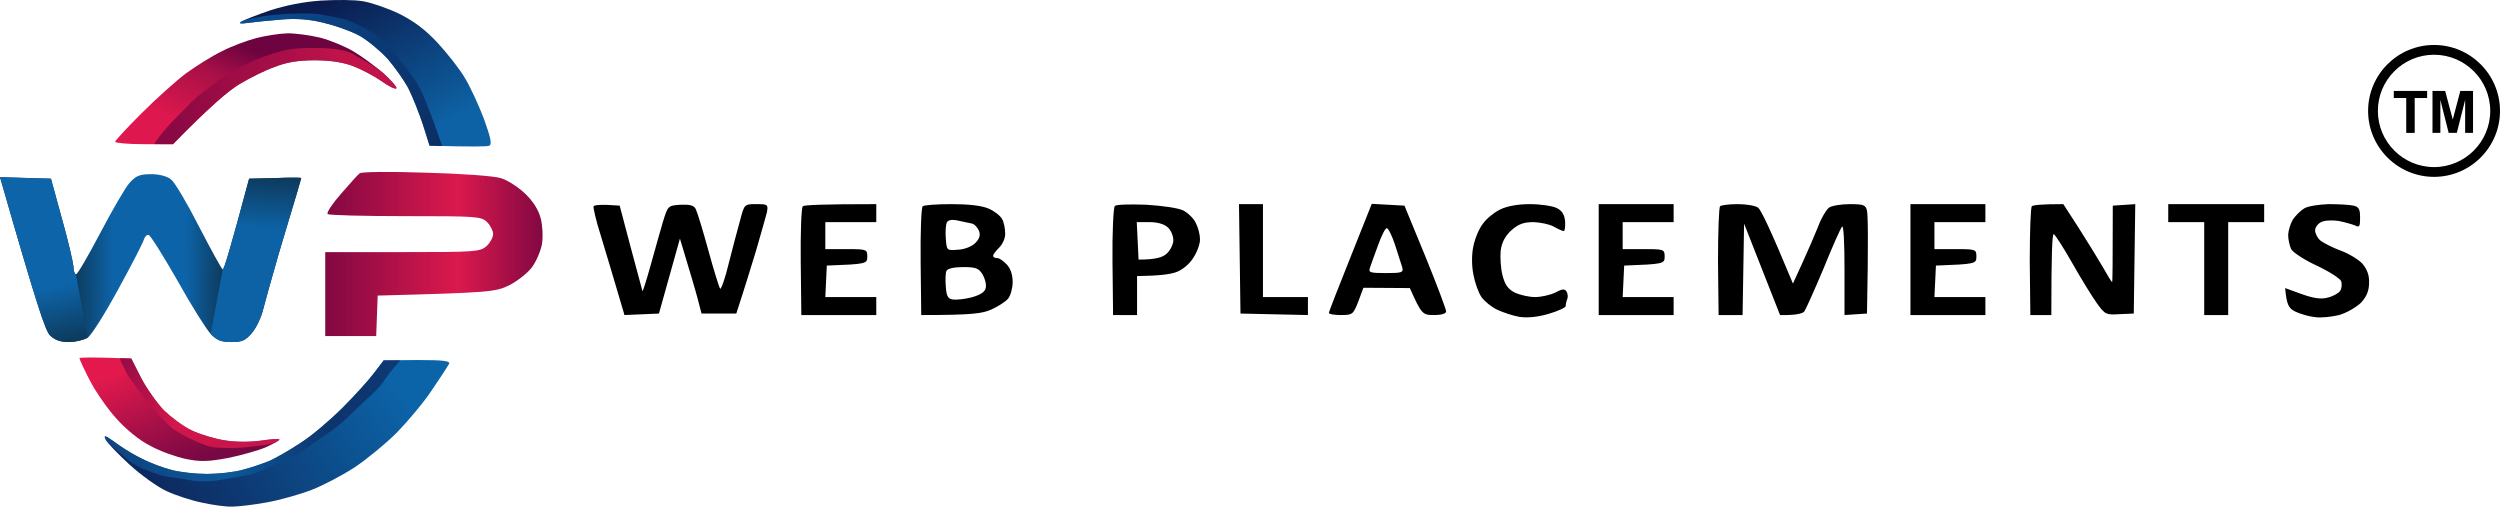 <svg width="4170" height="850" viewBox="0 0 834 170" fill="none" xmlns="http://www.w3.org/2000/svg">
<path fill-rule="evenodd" clip-rule="evenodd" d="M206.725 68.6L210.425 82.6C212.525 90.3 214.225 96.8 214.325 97.1C214.425 97.4 215.625 93.6 217.025 88.6C218.425 83.6 220.225 77.1 221.125 74.1C222.825 68.6 222.825 68.6 227.025 68.3C230.325 68.2 231.525 68.5 232.125 69.8C232.625 70.8 234.525 77 236.325 83.6C238.125 90.2 239.925 95.9 240.225 96.3C240.525 96.7 241.925 92.9 243.125 87.8C244.425 82.7 246.125 76.2 246.925 73.4C248.325 68.1 248.325 68.1 252.325 68.1C256.125 68.1 256.325 68.2 255.825 70.9C255.425 72.4 253.825 78.1 252.225 83.6C250.525 89.1 248.425 96.1 245.625 104.6H234.025L232.725 99.6C232.025 96.9 230.325 91.2 226.825 79.6L219.825 104.6L208.325 105.1L205.725 96.3C204.325 91.5 201.925 83.6 200.425 78.6C198.825 73.6 197.825 69.2 198.025 68.8C198.325 68.4 200.425 68.1 206.725 68.6ZM292.325 68.1V74.1H275.325V83.1H282.325C289.125 83.1 289.325 83.2 289.325 85.6C289.325 88 289.025 88.1 275.825 88.6L275.325 99.1H292.325V105.1H267.325L267.125 87.3C267.025 77.5 267.325 69.1 267.825 68.8C268.325 68.4 274.025 68.1 292.325 68.1ZM317.525 68.1C323.125 68.1 327.625 68.6 329.825 69.6C331.725 70.4 333.725 72 334.325 73.1C334.925 74.2 335.325 76.3 335.325 77.9C335.425 79.4 334.425 81.5 333.325 82.6C332.225 83.7 331.225 84.9 331.325 85.4C331.325 85.8 331.925 86.1 332.625 86.1C333.225 86 334.725 87 335.825 88.2C337.125 89.5 337.825 91.7 337.825 94.1C337.825 96.1 337.125 98.6 336.325 99.6C335.525 100.6 333.025 102.2 330.825 103.2C327.825 104.6 324.325 105.1 307.325 105.1L307.125 87.3C307.025 77.5 307.325 69.1 307.825 68.8C308.325 68.4 312.625 68.1 317.525 68.1ZM315.525 79.6C315.825 83.6 315.825 83.6 319.625 83.3C321.825 83.2 324.225 82.2 325.325 81.1C326.725 79.7 327.125 78.5 326.625 77.1C326.125 75.9 325.125 74.8 324.325 74.6C323.525 74.4 321.425 74 319.625 73.6C317.425 73.1 316.225 73.4 315.825 74.3C315.525 75 315.325 77.4 315.525 79.6ZM315.525 95.6C315.725 98.7 316.225 99.7 317.825 99.9C318.925 100.1 321.725 99.8 324.125 99.2C326.925 98.4 328.525 97.5 328.825 96.1C329.125 95 328.625 93 327.825 91.6C326.525 89.5 325.625 89.1 321.325 89.1C318.225 89.1 316.025 89.6 315.725 90.4C315.425 91 315.325 93.4 315.525 95.6ZM382.325 68.3C387.625 68.6 393.125 69.4 394.725 70.2C396.225 71 398.225 72.8 398.925 74.4C399.725 75.9 400.325 78.3 400.325 79.9C400.325 81.4 399.325 84.2 398.025 86.1C396.725 88.2 394.325 90.1 392.325 90.8C390.425 91.5 386.725 92 379.325 92.1V105.1H371.325L371.125 87.3C371.025 77.5 371.425 69.1 371.925 68.7C372.425 68.2 377.125 68.1 382.325 68.3ZM379.825 86.6C385.725 86.6 387.925 85.8 389.225 84.6C390.425 83.5 391.425 81.5 391.425 80.1C391.425 78.7 390.625 76.8 389.625 75.9C388.525 74.8 386.225 74.1 383.525 74.1H379.225L379.825 86.6ZM413.325 68.1H421.325V99.1H436.325V105.1L413.825 104.6L413.325 68.1ZM457.625 68L468.525 68.6L475.525 85.6C479.325 94.9 482.425 103.2 482.425 103.9C482.425 104.6 480.925 105.1 478.325 105.1C474.625 105.1 474.225 104.9 470.325 96.1L454.825 96L453.125 100.6C451.425 104.9 451.225 105.1 447.325 105.1C445.125 105.1 443.325 104.8 443.325 104.4C443.325 103.9 446.625 95.6 450.525 85.8L457.625 68ZM457.025 89.3C456.425 90.9 457.025 91.1 462.325 91.1C467.625 91.1 468.225 90.9 467.825 89.3C467.525 88.4 466.425 85 465.425 81.8C464.425 78.7 463.125 76.1 462.625 76.1C462.125 76.1 460.825 78.7 459.725 81.8C458.525 85 457.325 88.4 457.025 89.3ZM510.325 68.1C513.925 68.1 517.925 68.7 519.325 69.4C521.125 70.3 521.925 71.6 522.125 73.9C522.225 75.6 522.025 77.1 521.625 77.1C521.125 77 519.725 76.4 518.325 75.6C516.925 74.8 513.925 74.2 511.625 74.1C508.325 74.1 506.625 74.7 504.225 76.8C502.125 78.7 501.025 80.8 500.625 83.6C500.425 85.8 500.625 89.5 501.225 91.8C502.025 95 503.125 96.5 505.325 97.6C507.025 98.4 510.025 99.1 512.125 99.1C514.125 99.1 517.225 98.4 518.825 97.6C521.225 96.3 522.025 96.3 522.625 97.3C523.025 98 523.125 99.2 522.825 99.8C522.525 100.5 522.325 101.5 522.325 102.1C522.325 102.6 519.725 103.8 516.625 104.7C512.925 105.8 509.425 106.1 506.825 105.7C504.625 105.3 501.325 104.2 499.425 103.3C497.525 102.4 495.225 100.5 494.225 99.1C493.225 97.7 492.025 94.3 491.525 91.6C490.925 88.6 490.925 84.8 491.525 82.1C492.025 79.6 493.425 76.2 494.725 74.6C495.925 72.9 498.525 70.8 500.425 69.9C502.625 68.8 506.225 68.1 510.325 68.1ZM533.325 68.1H558.325V74.1H541.325V83.1H548.325C555.125 83.1 555.325 83.2 555.325 85.6C555.325 88 555.025 88.1 541.825 88.6L541.325 99.1H558.325V105.1H533.325V68.1ZM579.725 68.1C582.525 68.1 585.625 68.6 586.525 69.3C587.425 70 590.425 76 598.125 94.6L601.325 87.6C603.125 83.7 605.425 78.3 606.525 75.6C607.525 72.8 609.225 70 610.125 69.3C611.025 68.6 614.225 68.1 617.125 68.1C621.725 68.1 622.425 68.4 622.825 70.3C623.125 71.6 623.325 79.8 622.825 104.6L615.325 105.1V89.8C615.325 81 615.025 75 614.525 75.6C614.025 76.1 611.225 82.4 608.325 89.6C605.325 96.7 602.425 103.2 601.925 103.9C601.325 104.6 599.225 105.2 593.825 105.1L581.825 74.6L581.325 105.1H573.325L573.125 87.3C573.125 77.5 573.425 69.1 573.825 68.8C574.325 68.4 576.925 68.1 579.725 68.1ZM637.325 68.1H662.325V74.1H645.325V83.1H652.325C659.125 83.1 659.325 83.2 659.325 85.6C659.325 88 659.025 88.1 645.825 88.6L645.325 99.1H662.325V105.1H637.325V68.1ZM688.325 68.1L693.625 76.3C696.525 80.9 700.125 86.7 701.625 89.3C703.125 92 704.425 94.1 704.625 94.1C704.725 94.1 704.825 88.4 704.825 68.6L712.325 68.1L711.825 104.6L707.125 104.8C702.625 105.1 702.225 104.9 699.625 101.3C698.025 99.1 694.325 93.1 691.325 87.8C688.325 82.5 685.525 78.2 685.125 78.1C684.625 78.1 684.325 84.2 684.325 105.1H677.325L677.125 87.3C677.125 77.5 677.425 69.1 677.825 68.8C678.325 68.4 680.825 68.1 688.325 68.1ZM723.325 68.1H755.325V74.1H743.325V105.1H735.325V74.1H723.325V68.1ZM776.825 68.1C780.125 68.1 783.825 68.3 785.125 68.6C786.925 69 787.325 69.8 787.325 72.6C787.325 75.6 787.125 76 785.625 75.2C784.625 74.8 782.125 74.1 780.125 73.7C778.025 73.4 775.425 73.5 774.325 74.1C773.225 74.6 772.325 75.9 772.325 76.8C772.325 77.8 773.025 79.3 774.025 80.2C775.025 81 778.125 82.6 780.825 83.6C783.625 84.6 786.825 86.6 788.125 88C789.625 89.8 790.425 91.8 790.325 94.3C790.325 97 789.525 98.9 787.625 101C786.025 102.5 782.825 104.4 780.325 105.1C777.825 105.7 774.225 106.1 772.325 105.8C770.425 105.6 767.525 104.8 765.825 104C763.525 102.9 762.825 101.8 762.325 96.1L767.825 98.1C771.725 99.5 774.325 99.9 776.425 99.3C778.225 98.9 780.025 97.9 780.625 97.1C781.225 96.3 781.325 94.8 781.025 93.8C780.625 92.9 776.925 90.5 772.825 88.6C768.725 86.7 764.925 84.2 764.325 83.1C763.825 82 763.325 79.9 763.325 78.3C763.425 76.8 764.125 74.5 764.925 73.2C765.825 71.9 767.525 70.2 768.725 69.5C769.825 68.8 773.525 68.2 776.825 68.1Z" fill="black"/>
<path d="M812 15C799.869 15 790 24.869 790 37C790 49.131 799.869 59 812 59C824.131 59 834 49.131 834 37C834 24.869 824.131 15 812 15ZM812 55.741C801.667 55.741 793.259 47.334 793.259 37C793.259 26.666 801.667 18.259 812 18.259C822.333 18.259 830.741 26.666 830.741 37C830.741 47.334 822.333 55.741 812 55.741Z" fill="black"/>
<path d="M798.569 32.703H802.723V44.333H805.548V32.703H809.692V30.335H798.569V32.703Z" fill="black"/>
<path d="M818.248 39.885L815.707 30.335H811.479V44.333H814.104V33.314L816.873 44.333H819.594L822.373 33.314V44.333H825V30.335H820.759L818.248 39.885Z" fill="black"/>
<path d="M114.3 136.005C118.4 131.905 123.1 126.705 124.8 124.405L128 120.205L139.3 120.105C148 120.105 150.3 120.405 149.8 121.405C149.5 122.005 146.9 126.005 144.1 130.105C141.4 134.205 136 140.605 132.3 144.405C128.6 148.105 122.2 153.305 118.3 155.905C114.3 158.505 107.9 161.905 104 163.405C100.2 164.905 93.4 166.805 89 167.605C84.6 168.405 79.4 169.005 77.5 169.005C75.6 169.105 71.1 168.505 67.5 167.705C63.9 167.005 58.5 165.205 55.5 163.805C52.5 162.405 46.9 158.405 43.1 154.905C39.3 151.405 35.9 147.805 35.4 146.905C34.7 145.605 34.8 145.305 35.8 145.805C36.4 146.205 38.4 147.505 40 148.705C41.7 149.905 45 151.905 47.5 153.105C50 154.405 54.3 156.005 57 156.705C59.8 157.505 65.2 158.105 69 158.105C72.9 158.105 78.3 157.505 81 156.705C83.8 156.005 87.8 154.605 90 153.705C92.2 152.705 96.9 150.005 100.5 147.605C104.1 145.305 110.3 140.005 114.3 136.005Z" fill="url(#paint0_linear_2_12)"/>
<path d="M29.9 126.805C28 123.105 26.5 119.805 26.5 119.505C26.5 119.205 30.4 119.105 43.8 119.605L47.1 126.105C49 129.705 52.4 134.505 54.7 136.905C57.1 139.205 61.2 142.305 64 143.605C66.7 144.905 71.7 146.405 75 146.905C78.6 147.505 83.3 147.505 87 147.005C90.3 146.505 93.1 146.305 93.2 146.605C93.3 146.905 91.3 148.005 88.7 149.205C86.1 150.305 80.4 151.905 76 152.805C69.4 154.005 66.9 154.105 62 153.105C58.7 152.405 53.3 150.505 50.1 148.705C46.5 146.905 42 143.205 38.8 139.605C35.8 136.305 31.8 130.505 29.9 126.805Z" fill="url(#paint1_linear_2_12)"/>
<path d="M90 3.505C95.2 1.805 101.2 0.605 107 0.205C111.9 -0.095 118.2 -0.095 121 0.405C123.7 0.805 129.2 2.705 133 4.505C138 7.005 141.7 9.705 146 14.305C149.3 17.905 153.5 23.205 155.2 26.205C157 29.205 159.8 35.305 161.5 39.805C163.7 46.005 164.2 48.205 163.2 48.605C162.6 48.905 157.8 49.005 143.3 48.605L141.1 41.605C139.8 37.705 137.7 32.405 136.3 29.605C134.9 26.905 131.7 22.405 129.3 19.605C126.8 16.905 122.6 13.405 119.9 11.905C117.2 10.405 111.8 8.505 108 7.605C103.2 6.405 98.8 6.105 94 6.505C90.2 6.805 85.2 7.305 83 7.605C80.2 8.005 79.5 7.905 80.5 7.205C81.3 6.705 85.6 5.005 90 3.505Z" fill="url(#paint2_linear_2_12)"/>
<path d="M74 17.105C77.3 15.405 82.4 13.505 85.5 12.705C88.5 11.905 93.2 11.205 96 11.105C98.7 11.105 103.7 11.805 107 12.605C110.3 13.505 115.2 15.505 118 17.205C120.7 18.805 125.2 22.105 128 24.505C130.7 27.005 132.6 29.205 132.2 29.505C131.8 29.805 129.5 28.705 127.2 27.005C124.9 25.405 120.6 23.105 117.7 22.005C114.233 20.738 110 20.105 105 20.105C99.7 20.105 95.7 20.705 91.7 22.305C88.5 23.405 83.3 26.005 80 28.005C76.7 29.905 70.3 35.205 57.7 48.105H48.1C42.8 48.105 38.5 47.705 38.4 47.305C38.4 46.905 42.4 42.605 47.2 37.805C52 33.005 58.7 27.005 62 24.505C65.3 22.105 70.7 18.705 74 17.105Z" fill="url(#paint3_linear_2_12)"/>
<path d="M113.8 64.605C116.7 61.305 119.4 58.205 120 57.805C120.6 57.305 130.4 57.205 142 57.605C153.7 57.905 164.8 58.705 167 59.405C169.2 60.005 172.9 62.405 175.2 64.605C177.9 67.205 179.7 70.105 180.4 72.905C181 75.305 181.2 78.905 180.8 81.405C180.4 83.705 178.9 87.205 177.5 89.105C176.1 91.005 172.7 93.705 170 95.105C165.3 97.405 163.8 97.605 126 98.605L125.5 112.105H108.5V84.105H134.2C158.7 84.105 160.1 84.005 162.3 82.105C163.5 81.005 164.5 79.205 164.5 78.105C164.5 77.005 163.6 75.205 162.5 74.105C160.6 72.205 159.2 72.105 135.2 72.105C121.4 72.105 109.7 71.805 109.3 71.405C108.9 70.905 110.9 67.905 113.8 64.605Z" fill="url(#paint4_linear_2_12)"/>
<path d="M33.4 77.805C37.5 70.005 41.9 62.405 43.3 60.905C45.4 58.605 46.7 58.105 50.4 58.105C53.2 58.105 55.8 58.805 57.1 59.905C58.3 60.805 62.5 67.905 66.4 75.605C70.4 83.305 73.9 89.705 74.3 89.905C74.7 90.005 76.8 83.205 83.1 59.605L91.8 59.405C96.6 59.205 100.5 59.205 100.5 59.405C100.5 59.505 99.8 61.905 99 64.605C98.1 67.405 95.5 76.405 93 84.605C90.6 92.905 88.2 101.505 87.6 103.905C87 106.205 85.4 109.505 84 111.105C81.9 113.605 80.7 114.105 77.3 114.105C73.9 114.105 72.4 113.605 70.3 111.405C68.8 109.805 63.8 101.905 59.2 93.605C54.5 85.405 50.2 78.505 49.6 78.405C49 78.205 48.3 78.905 48 79.905C47.8 80.805 44 88.205 39.5 96.405C35.1 104.505 30.5 111.805 29.3 112.605C28 113.405 25.2 114.105 23 114.105C20.2 114.105 18.4 113.505 16.7 111.905C15.1 110.205 12.5 102.605 0 59.105L17 59.605L20.7 73.105C22.8 80.505 24.4 87.605 24.5 88.905C24.5 90.105 24.8 91.305 25.3 91.505C25.7 91.805 29.3 85.605 33.4 77.805Z" fill="url(#paint5_linear_2_12)"/>
<path d="M24.5 88.905C24.5 90.105 24.8 91.305 25.3 91.505L29.3 112.605C28 113.405 25.2 114.105 23 114.105C20.2 114.105 18.4 113.505 16.7 111.905C15.1 110.205 12.5 102.605 0 59.105L17 59.605L20.7 73.105C22.8 80.505 24.4 87.605 24.5 88.905Z" fill="url(#paint6_linear_2_12)"/>
<path d="M77.3 114.105C73.9 114.105 72.4 113.605 70.3 111.405L74.3 89.905C74.7 90.005 76.8 83.205 83.1 59.605L91.8 59.405C96.6 59.205 100.5 59.205 100.5 59.405C100.5 59.505 99.8 61.905 99 64.605C98.1 67.405 95.5 76.405 93 84.605C90.6 92.905 88.2 101.505 87.6 103.905C87 106.205 85.4 109.505 84 111.105C81.9 113.605 80.7 114.105 77.3 114.105Z" fill="url(#paint7_linear_2_12)"/>
<g opacity="0.75">
<path d="M114.3 136.005C118.4 131.905 123.1 126.705 124.8 124.405L128 120.205H133.5C133.2 120.805 131.3 122.4 128.5 126.5C125.8 130.6 122 133.2 118.3 137C114.6 140.7 111.9 142.9 108 145.5C104 148.1 99.9 151.605 96 153.105C92.2 154.605 86.9 157.7 82.5 158.5C78.1 159.3 71.9 160.5 70 160.5C68.1 160.6 66.1 160.8 62.5 160C58.9 159.3 57.5 159.5 53.5 158.5C49.5 157 47.5 156.705 43 153.705C39.2 150.205 35.9 147.805 35.4 146.905C34.7 145.605 34.8 145.305 35.8 145.805C36.4 146.205 38.4 147.505 40 148.705C41.7 149.905 45 151.905 47.5 153.105C50 154.405 54.3 156.005 57 156.705C59.8 157.505 65.2 158.105 69 158.105C72.9 158.105 78.3 157.505 81 156.705C83.8 156.005 87.8 154.605 90 153.705C92.2 152.705 96.9 150.005 100.5 147.605C104.1 145.305 110.3 140.005 114.3 136.005Z" fill="url(#paint8_linear_2_12)"/>
<path d="M42.5 125C40.6 121.3 40 119.905 40 119.605C40 119.305 43.8 119.605 43.8 119.605L47.1 126.105C49 129.705 52.4 134.505 54.7 136.905C57.1 139.205 61.2 142.305 64 143.605C66.7 144.905 71.7 146.405 75 146.905C78.6 147.505 83.3 147.505 87 147.005C90.3 146.505 93.1 146.305 93.2 146.605C93.3 146.905 91.586 148.102 88 148.5C83.5 149 81 149.5 76.5 149.5C70 149.205 71 149.5 66 147.5C62.683 146.173 61.7 145.405 58.5 143.605C55.5 141.5 53.7 139.1 50.5 135.5C47.5 132.2 45 128.5 42.5 125Z" fill="url(#paint9_linear_2_12)"/>
<path d="M91 5C97 4.5 96.5 4.5 102 4.5C107 4.5 108 5.054 110.5 5.5C114 6.125 115.909 6.505 119.9 8.5C124.9 11 125.7 11.4 130 16C133.3 19.6 137.8 25.5 139.5 28.5C141.3 31.5 143.3 37.105 145 41.605C147.2 47.805 146.5 46 147.5 48.605C146.9 48.905 146 48.605 143.3 48.605L141.1 41.605C139.8 37.705 137.7 32.405 136.3 29.605C134.9 26.905 131.7 22.405 129.3 19.605C126.8 16.905 122.6 13.405 119.9 11.905C117.2 10.405 111.8 8.505 108 7.605C103.2 6.405 98.8 6.105 94 6.505C90.2 6.805 85.2 7.305 83 7.605C80.2 8.005 79.5 7.905 80.5 7.205C81.3 6.705 86 5.5 91 5Z" fill="url(#paint10_linear_2_12)"/>
<path d="M76.5 24.505C79.8 22.805 80.856 22.005 85 20.105C88.5 18.5 93.5 17 96.5 16.5C99.5 16 101.5 16 105 16C109 16 114.9 16.3 117.7 18C120.4 19.6 125.2 22.105 128 24.505C130.7 27.005 132.6 29.205 132.2 29.505C131.8 29.805 129.5 28.705 127.2 27.005C124.9 25.405 120.6 23.105 117.7 22.005C114.233 20.738 110 20.105 105 20.105C99.7 20.105 95.7 20.705 91.7 22.305C88.5 23.405 83.3 26.005 80 28.005C76.7 29.905 70.3 35.205 57.7 48.105H55C52.777 48.105 51.891 48.086 51.575 48.073C51.584 48.08 51.569 48.09 51.5 48.105C51.5 48.095 51.502 48.083 51.505 48.069C51.352 48.061 51.435 48.055 51.507 48.06C51.661 47.473 54.342 43.658 59 39C63.8 34.2 64.7 33 68 30.5C71.3 28.1 73.2 26.105 76.5 24.505Z" fill="url(#paint11_linear_2_12)"/>
</g>
<defs>
<linearGradient id="paint0_linear_2_12" x1="57.402" y1="169.016" x2="127.411" y2="120.105" gradientUnits="userSpaceOnUse">
<stop stop-color="#0D2A60"/>
<stop offset="1" stop-color="#0C64A8"/>
</linearGradient>
<linearGradient id="paint1_linear_2_12" x1="65" y1="154" x2="50.253" y2="119.255" gradientUnits="userSpaceOnUse">
<stop stop-color="#770843"/>
<stop offset="1" stop-color="#E3194D"/>
</linearGradient>
<linearGradient id="paint2_linear_2_12" x1="108.264" y1="-1.08966e-06" x2="135.498" y2="48.869" gradientUnits="userSpaceOnUse">
<stop stop-color="#0B1B4D"/>
<stop offset="1" stop-color="#0D62A5"/>
</linearGradient>
<linearGradient id="paint3_linear_2_12" x1="77.845" y1="48.105" x2="92.808" y2="11.105" gradientUnits="userSpaceOnUse">
<stop stop-color="#DE184E"/>
<stop offset="0.5" stop-color="#A70F47"/>
<stop offset="0.793" stop-color="#6D033F"/>
</linearGradient>
<linearGradient id="paint4_linear_2_12" x1="108.5" y1="84.731" x2="181.008" y2="84.731" gradientUnits="userSpaceOnUse">
<stop stop-color="#820842"/>
<stop offset="0.611" stop-color="#DB194D"/>
<stop offset="1" stop-color="#820842"/>
</linearGradient>
<linearGradient id="paint5_linear_2_12" x1="1.18658e-08" y1="85.898" x2="100.5" y2="86.311" gradientUnits="userSpaceOnUse">
<stop offset="0.25" stop-color="#0D3B5E"/>
<stop offset="0.375" stop-color="#0D63A7"/>
<stop offset="0.5" stop-color="#0D63A7"/>
<stop offset="0.619" stop-color="#0D63A7"/>
<stop offset="0.739" stop-color="#0D3B5E"/>
</linearGradient>
<linearGradient id="paint6_linear_2_12" x1="8.5" y1="59" x2="21.5" y2="114" gradientUnits="userSpaceOnUse">
<stop offset="0.673" stop-color="#0D64A8"/>
<stop offset="1" stop-color="#0D3B5E"/>
</linearGradient>
<linearGradient id="paint7_linear_2_12" x1="85" y1="59" x2="81" y2="113.5" gradientUnits="userSpaceOnUse">
<stop stop-color="#0D3B5E"/>
<stop offset="0.309" stop-color="#0D62A5"/>
</linearGradient>
<linearGradient id="paint8_linear_2_12" x1="33.5" y1="147" x2="127.411" y2="120.105" gradientUnits="userSpaceOnUse">
<stop stop-color="#0F4A89"/>
<stop offset="0.373" stop-color="#0C64A8"/>
<stop offset="0.781" stop-color="#0D2A60"/>
</linearGradient>
<linearGradient id="paint9_linear_2_12" x1="40.5" y1="119.5" x2="85" y2="148" gradientUnits="userSpaceOnUse">
<stop stop-color="#770843"/>
<stop offset="0.514" stop-color="#E3194D"/>
</linearGradient>
<linearGradient id="paint10_linear_2_12" x1="143.774" y1="48.738" x2="83.794" y2="4.5" gradientUnits="userSpaceOnUse">
<stop stop-color="#0C1D4E"/>
<stop offset="1" stop-color="#085FA9"/>
</linearGradient>
<linearGradient id="paint11_linear_2_12" x1="60.885" y1="48.282" x2="113" y2="16.5" gradientUnits="userSpaceOnUse">
<stop stop-color="#6D033F"/>
<stop offset="1" stop-color="#DE184E"/>
</linearGradient>
</defs>
</svg>

